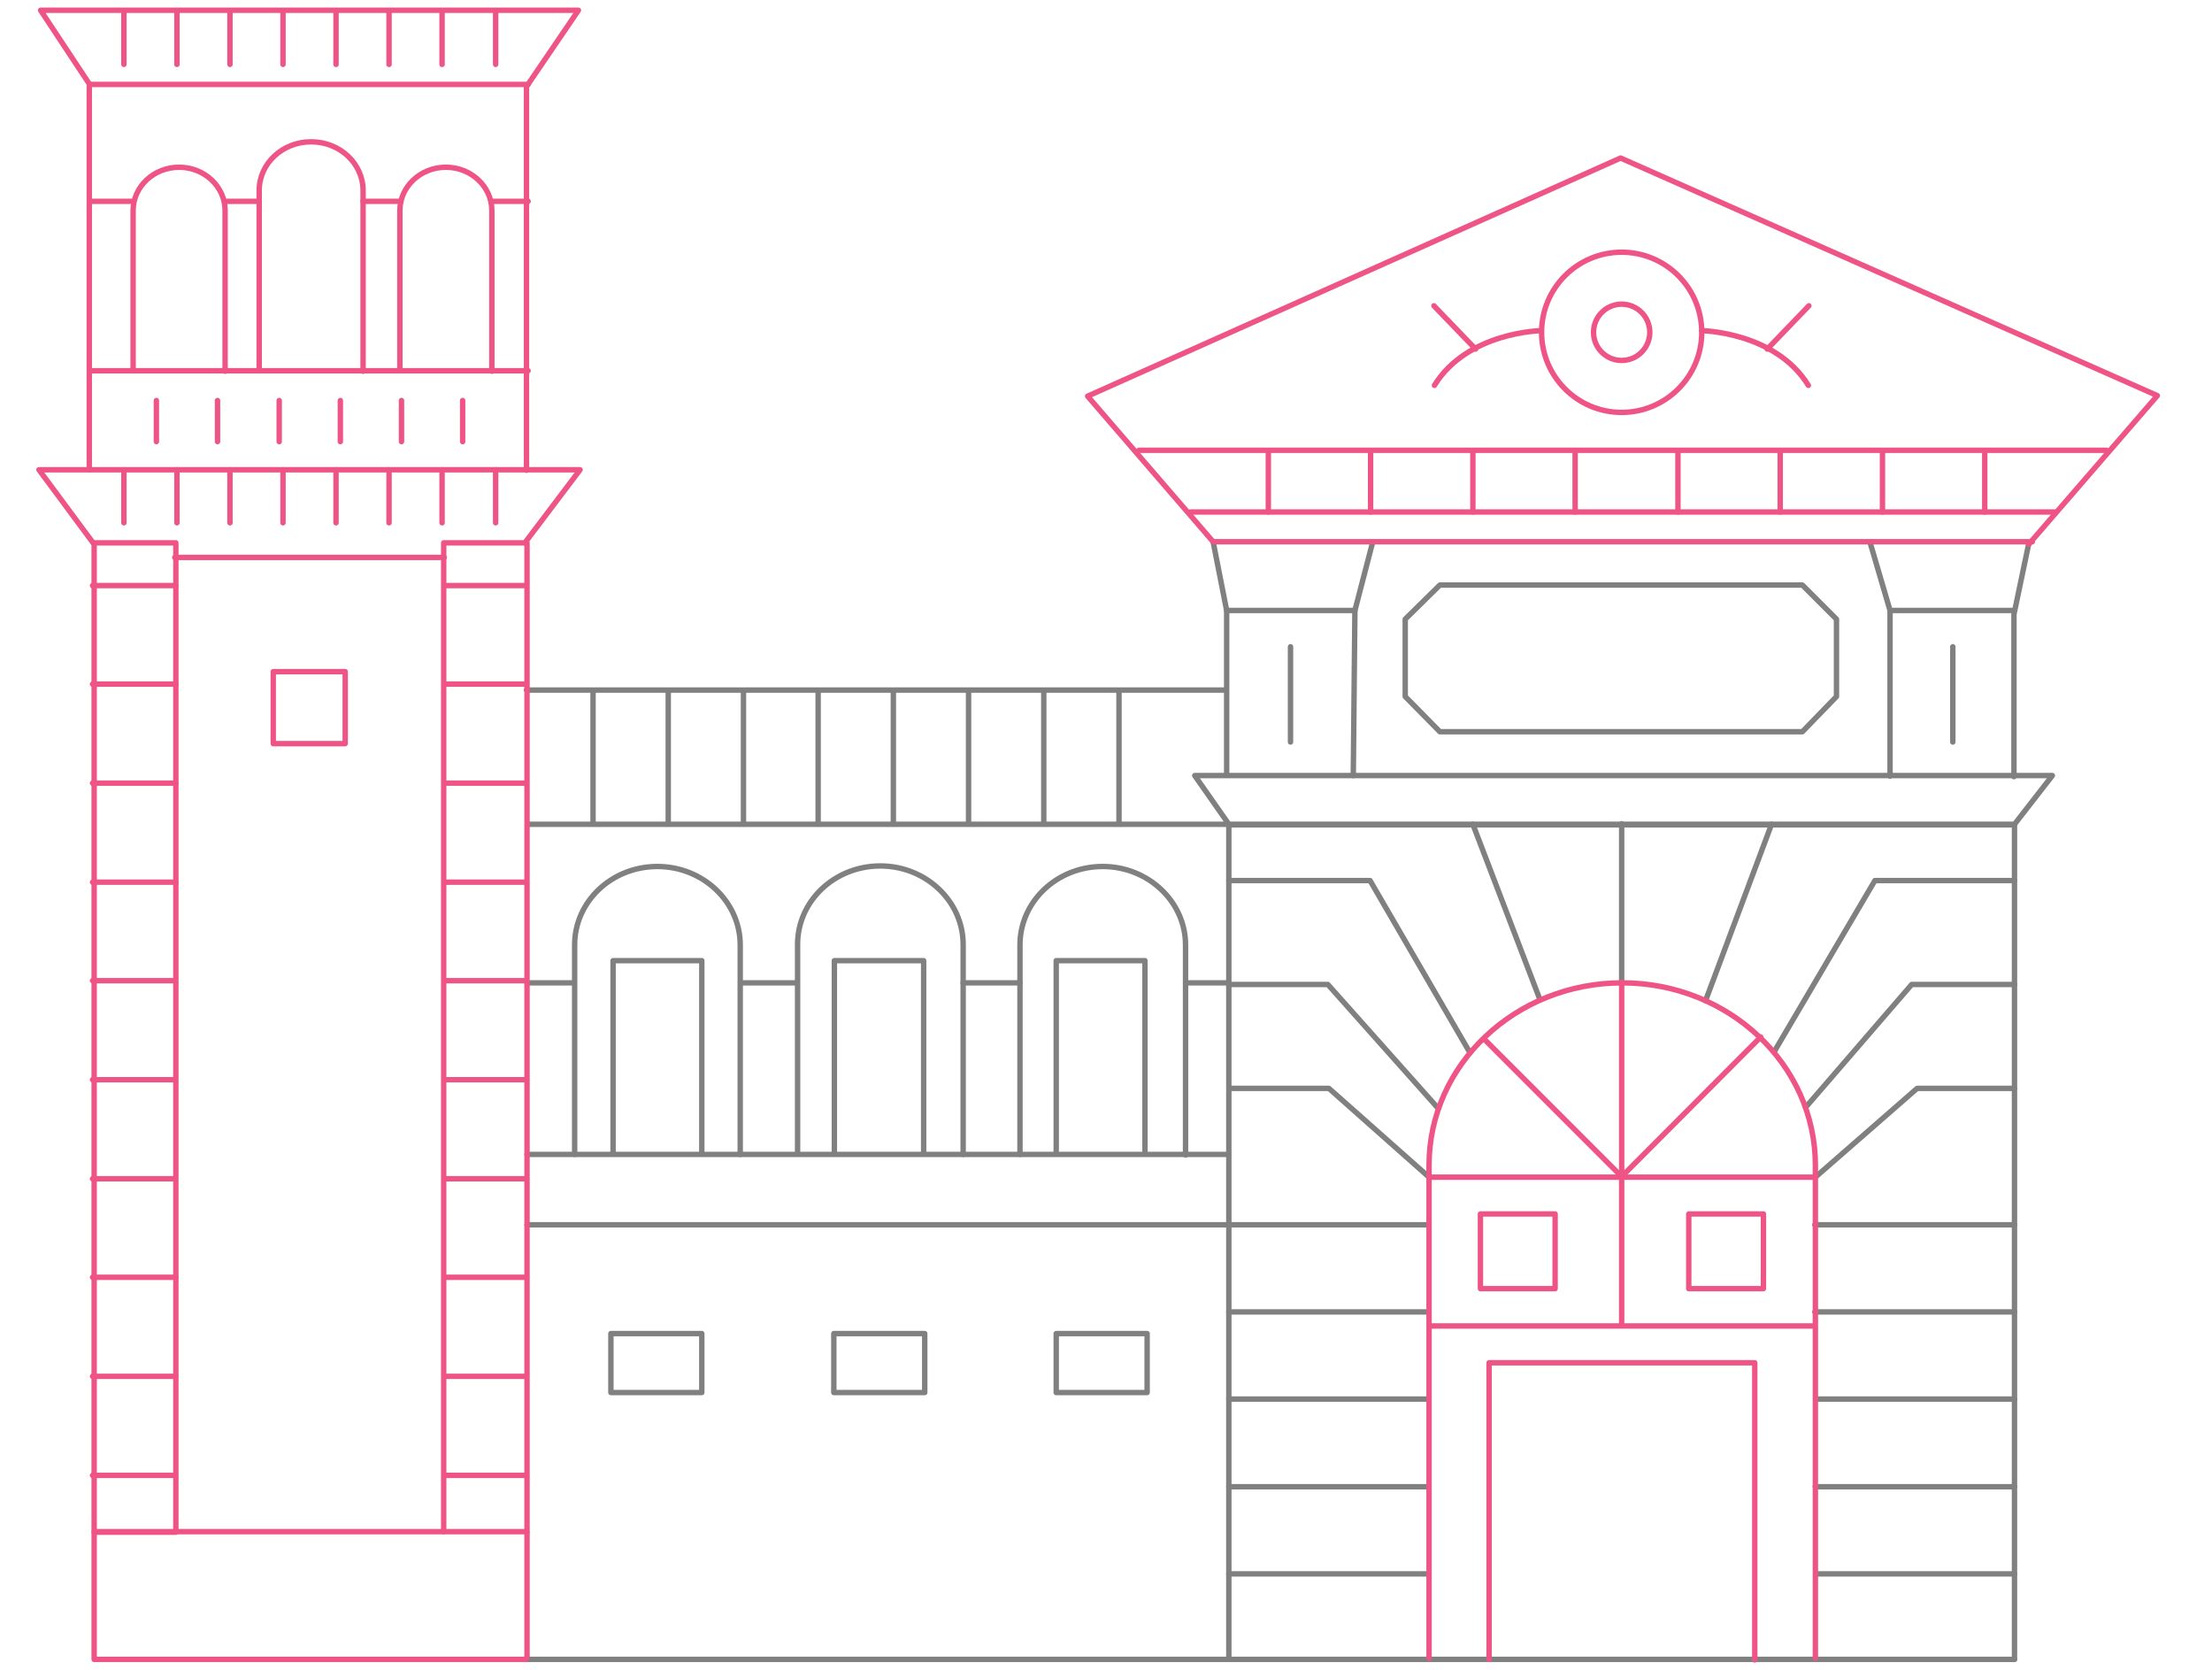 <?xml version="1.0" encoding="utf-8"?>
<!-- Generator: Adobe Illustrator 22.0.0, SVG Export Plug-In . SVG Version: 6.00 Build 0)  -->
<svg version="1.1" id="Layer_1" xmlns="http://www.w3.org/2000/svg" xmlns:xlink="http://www.w3.org/1999/xlink" x="0px" y="0px"
	 viewBox="0 0 408.8 308.6" style="enable-background:new 0 0 408.8 308.6;" xml:space="preserve">
<style type="text/css">
	.johan0{fill:none;stroke:#808080;stroke-linecap:round;stroke-linejoin:round;stroke-miterlimit:10;}
	.johan1{fill:none;stroke:#EE5586;stroke-linecap:round;stroke-linejoin:round;stroke-miterlimit:10;}
</style>

<g>
	<polyline class="johan0" points="374.9,100.6 372.2,113.5 372.2,143.5 	"/>
	<polyline class="johan0" points="226.7,143.2 226.7,112.8 224.2,100.1 	"/>
	<line class="johan0" x1="360.9" y1="119.5" x2="360.9" y2="137.1"/>
	<line class="johan0" x1="238.5" y1="119.5" x2="238.5" y2="137.1"/>
	<polyline class="johan0" points="372.2,112.8 349.3,112.8 345.6,100.2 	"/>
	<polyline class="johan0" points="250.1,143.3 250.4,112.8 226.7,112.8 	"/>
	<line class="johan0" x1="253.6" y1="100.5" x2="250.4" y2="112.8"/>
	<line class="johan0" x1="349.3" y1="112.8" x2="349.3" y2="143.4"/>
	<line class="johan0" x1="335.4" y1="226.3" x2="372.3" y2="226.3"/>
	<line class="johan0" x1="299.7" y1="152.2" x2="299.7" y2="181.5"/>
	<polyline class="johan0" points="335.5,217.5 354.3,201.1 372.3,201.1 	"/>
	<line id="svg-concept" class="johan1" x1="264.1" y1="217.5" x2="335.5" y2="217.5"/>
	<polyline class="johan0" points="227.2,201.1 245.6,201.1 264.1,217.5 	"/>
	<polyline class="johan0" points="372.3,181.9 353.3,181.9 333.7,204.6 	"/>
	<polyline class="johan0" points="227.1,181.9 245.4,181.9 265.8,204.8 	"/>
	<polyline class="johan0" points="372.3,162.7 346.5,162.7 327.9,194.3 	"/>
	<polyline class="johan0" points="227.1,162.7 253.2,162.7 271.6,194.4 	"/>
	<line class="johan0" x1="272.2" y1="152.3" x2="284.6" y2="184.7"/>
	<line class="johan0" x1="327.4" y1="152.3" x2="315.2" y2="184.9"/>
	<line class="johan0" x1="335.6" y1="290.8" x2="372.3" y2="290.8"/>
	<line class="johan0" x1="227.1" y1="290.8" x2="264.1" y2="290.8"/>
	<line class="johan0" x1="335.5" y1="274.7" x2="372.3" y2="274.7"/>
	<line class="johan0" x1="227.1" y1="274.7" x2="264" y2="274.7"/>
	<line class="johan0" x1="335.6" y1="258.5" x2="372.3" y2="258.5"/>
	<line class="johan0" x1="227.1" y1="258.5" x2="264" y2="258.5"/>
	<line class="johan0" x1="335.4" y1="242.4" x2="372.3" y2="242.4"/>
	<line class="johan0" x1="227.1" y1="242.4" x2="264.1" y2="242.4"/>
	<line class="johan0" x1="219.2" y1="181.6" x2="227" y2="181.6"/>
	<line class="johan0" x1="372.3" y1="306.6" x2="97.3" y2="306.6"/>
	<path class="johan0" d="M136.8,213.3v-38.7c0-8-6.9-14.5-15.3-14.5c-8.5,0-15.3,6.5-15.3,14.5v38.7"/>
	<path class="johan0" d="M178,213.3v-38.8c0-8-6.9-14.5-15.3-14.5c-8.5,0-15.3,6.5-15.3,14.5v38.7"/>
	<path class="johan0" d="M219.1,213.4v-38.8c0-8-6.9-14.5-15.3-14.5c-8.5,0-15.3,6.5-15.3,14.5v38.7"/>
	<line class="johan0" x1="97.4" y1="226.3" x2="264.1" y2="226.3"/>
	<line class="johan0" x1="97.4" y1="213.3" x2="227" y2="213.3"/>
	<rect x="112.9" y="246.4" class="johan0" width="16.8" height="10.9"/>
	<rect x="154.1" y="246.4" class="johan0" width="16.8" height="10.9"/>
	<rect x="195.2" y="246.4" class="johan0" width="16.8" height="10.9"/>
	<line class="johan0" x1="97.3" y1="127.5" x2="226.6" y2="127.5"/>
	<line class="johan0" x1="129.7" y1="213.2" x2="129.7" y2="213.1"/>
	<polyline class="johan0" points="129.7,213.1 129.7,177.5 113.3,177.5 113.3,213.2 	"/>
	<polyline class="johan0" points="170.7,213.2 170.7,177.5 154.2,177.5 154.2,212.9 	"/>
	<polyline class="johan0" points="211.6,213.1 211.6,177.5 195.2,177.5 195.2,213.2 	"/>
	<line class="johan0" x1="178" y1="181.6" x2="188.5" y2="181.6"/>
	<line class="johan0" x1="137" y1="181.6" x2="147.3" y2="181.6"/>
	<line class="johan0" x1="97.4" y1="181.6" x2="106" y2="181.6"/>
	<line class="johan0" x1="227.1" y1="152.3" x2="97.5" y2="152.3"/>
	<line class="johan0" x1="109.6" y1="127.7" x2="109.6" y2="152.2"/>
	<line class="johan0" x1="123.5" y1="127.7" x2="123.5" y2="152.2"/>
	<line class="johan0" x1="137.4" y1="127.7" x2="137.4" y2="152.2"/>
	<line class="johan0" x1="151.2" y1="127.7" x2="151.2" y2="152.2"/>
	<line class="johan0" x1="165.1" y1="127.7" x2="165.1" y2="152.2"/>
	<line class="johan0" x1="179" y1="127.7" x2="179" y2="152.2"/>
	<line class="johan0" x1="192.9" y1="127.7" x2="192.9" y2="152.2"/>
	<line class="johan0" x1="206.8" y1="127.7" x2="206.8" y2="152.2"/>
	<polyline class="johan0" points="227.1,306.6 227.1,152.4 372.3,152.4 372.3,306.6 	"/>
	<polygon class="johan0" points="372.3,152.3 227.1,152.3 220.8,143.3 379.3,143.3 	"/>
	<polygon class="johan0" points="333.1,135.2 266.1,135.2 259.7,128.7 259.7,114.4 266.1,108.1 333.1,108.1 339.4,114.4 339.4,128.7 	
		"/>
	<polyline id="svg-concept" class="johan1" points="224.2,100.1 201,73.2 299.5,29.2 398.7,73.1 374.9,100.6 	"/>
	<line id="svg-concept" class="johan1" x1="224.2" y1="100.1" x2="375.6" y2="100.1"/>
	<line id="svg-concept" class="johan1" x1="389.3" y1="83.2" x2="210.5" y2="83.2"/>
	<line id="svg-concept" class="johan1" x1="379.7" y1="94.6" x2="220" y2="94.6"/>
	<line id="svg-concept" class="johan1" x1="234.4" y1="83.3" x2="234.4" y2="94.6"/>
	<line id="svg-concept" class="johan1" x1="253.3" y1="83.3" x2="253.3" y2="94.6"/>
	<line id="svg-concept" class="johan1" x1="272.2" y1="83.3" x2="272.2" y2="94.6"/>
	<line id="svg-concept" class="johan1" x1="291.1" y1="83.3" x2="291.1" y2="94.6"/>
	<line id="svg-concept" class="johan1" x1="310.1" y1="83.3" x2="310.1" y2="94.6"/>
	<line id="svg-concept" class="johan1" x1="329" y1="83.3" x2="329" y2="94.6"/>
	<line id="svg-concept" class="johan1" x1="347.9" y1="83.3" x2="347.9" y2="94.6"/>
	<line id="svg-concept" class="johan1" x1="366.8" y1="83.3" x2="366.8" y2="94.6"/>
	<circle id="svg-concept" class="johan1" cx="299.7" cy="61.4" r="5.2"/>
	<circle id="svg-concept" class="johan1" cx="299.7" cy="61.4" r="14.8"/>
	<path id="svg-concept" class="johan1" d="M284.8,61.1c0,0-13.6,0.2-19.7,10.1"/>
	<line id="svg-concept" class="johan1" x1="265" y1="56.5" x2="272.7" y2="64.5"/>
	<path id="svg-concept" class="johan1" d="M314.5,61.1c0,0,13.6,0.2,19.7,10.1"/>
	<line id="svg-concept" class="johan1" x1="334.3" y1="56.5" x2="326.6" y2="64.5"/>
	<path id="svg-concept" class="johan1" d="M335.5,274.6v-59.3c0-18.6-16-33.7-35.7-33.7c-19.7,0-35.7,15.1-35.7,33.7v91.1"/>
	<line id="svg-concept" class="johan1" x1="335.5" y1="306.4" x2="335.5" y2="274.6"/>
	<polyline id="svg-concept" class="johan1" points="275.2,306.6 275.2,251.8 324.3,251.8 324.3,306.7 	"/>
	<line id="svg-concept" class="johan1" x1="264.2" y1="245" x2="335.4" y2="245"/>
	<line id="svg-concept" class="johan1" x1="299.7" y1="181.5" x2="299.7" y2="244.9"/>
	<rect x="273.6" y="224.3" id="svg-concept" class="johan1" width="13.8" height="13.8"/>
	<rect x="312.1" y="224.3" id="svg-concept" class="johan1" width="13.8" height="13.8"/>
	<line id="svg-concept" class="johan1" x1="299.7" y1="217.4" x2="325.4" y2="191.6"/>
	<line id="svg-concept" class="johan1" x1="299.7" y1="217.4" x2="274.4" y2="192.1"/>
	<rect x="50.5" y="124.1" id="svg-concept" class="johan1" width="13.3" height="13.3"/>
	<polyline id="svg-concept" class="johan1" points="97.2,306.6 17.4,306.6 17.4,283 97.2,283 	"/>
	<line id="svg-concept" class="johan1" x1="97.4" y1="306.3" x2="97.4" y2="283.2"/>
	<rect x="17.4" y="100.3" id="svg-concept" class="johan1" width="15.1" height="182.8"/>
	<polyline id="svg-concept" class="johan1" points="97.4,283.1 97.4,100.3 97.3,100.3 	"/>
	<line id="svg-concept" class="johan1" x1="82.1" y1="272.6" x2="97.2" y2="272.6"/>
	<line id="svg-concept" class="johan1" x1="17.1" y1="272.6" x2="32.4" y2="272.6"/>
	<line id="svg-concept" class="johan1" x1="82.3" y1="254.3" x2="97.2" y2="254.3"/>
	<line id="svg-concept" class="johan1" x1="17.1" y1="254.3" x2="32.5" y2="254.3"/>
	<line id="svg-concept" class="johan1" x1="82.2" y1="236" x2="97.2" y2="236"/>
	<line id="svg-concept" class="johan1" x1="17.1" y1="236" x2="32.5" y2="236"/>
	<line id="svg-concept" class="johan1" x1="82.2" y1="217.8" x2="97.2" y2="217.8"/>
	<line id="svg-concept" class="johan1" x1="17.1" y1="217.8" x2="32.3" y2="217.8"/>
	<line id="svg-concept" class="johan1" x1="82.3" y1="199.5" x2="97.2" y2="199.5"/>
	<line id="svg-concept" class="johan1" x1="17.1" y1="199.5" x2="32.4" y2="199.5"/>
	<line id="svg-concept" class="johan1" x1="82.2" y1="181.2" x2="97.2" y2="181.2"/>
	<line id="svg-concept" class="johan1" x1="17.1" y1="181.2" x2="32.4" y2="181.2"/>
	<line id="svg-concept" class="johan1" x1="82.1" y1="163" x2="97.2" y2="163"/>
	<line id="svg-concept" class="johan1" x1="17.1" y1="163" x2="32.5" y2="163"/>
	<line id="svg-concept" class="johan1" x1="82.2" y1="144.7" x2="97.2" y2="144.7"/>
	<line id="svg-concept" class="johan1" x1="17.1" y1="144.7" x2="32.5" y2="144.7"/>
	<line id="svg-concept" class="johan1" x1="82.1" y1="126.4" x2="97.2" y2="126.4"/>
	<line id="svg-concept" class="johan1" x1="17.1" y1="126.4" x2="32.5" y2="126.4"/>
	<line id="svg-concept" class="johan1" x1="82.2" y1="108.2" x2="97.2" y2="108.2"/>
	<line id="svg-concept" class="johan1" x1="17.1" y1="108.2" x2="32.5" y2="108.2"/>
	<line id="svg-concept" class="johan1" x1="32.3" y1="103" x2="82.1" y2="103"/>
	<polyline id="svg-concept" class="johan1" points="17.2,100.3 7.2,86.8 107.2,86.8 97,100.3 82,100.3 82,283 	"/>
	<line id="svg-concept" class="johan1" x1="22.9" y1="86.8" x2="22.9" y2="96.6"/>
	<line id="svg-concept" class="johan1" x1="32.7" y1="86.8" x2="32.7" y2="96.6"/>
	<line id="svg-concept" class="johan1" x1="42.5" y1="86.8" x2="42.5" y2="96.6"/>
	<line id="svg-concept" class="johan1" x1="52.3" y1="86.8" x2="52.3" y2="96.6"/>
	<line id="svg-concept" class="johan1" x1="62.1" y1="86.8" x2="62.1" y2="96.6"/>
	<line id="svg-concept" class="johan1" x1="71.9" y1="86.8" x2="71.9" y2="96.6"/>
	<line id="svg-concept" class="johan1" x1="81.7" y1="86.8" x2="81.7" y2="96.6"/>
	<line id="svg-concept" class="johan1" x1="91.6" y1="86.8" x2="91.6" y2="96.6"/>
	<line id="svg-concept" class="johan1" x1="22.9" y1="2.1" x2="22.9" y2="11.9"/>
	<line id="svg-concept" class="johan1" x1="32.7" y1="2.1" x2="32.7" y2="11.9"/>
	<line id="svg-concept" class="johan1" x1="42.5" y1="2.1" x2="42.5" y2="11.9"/>
	<line id="svg-concept" class="johan1" x1="52.3" y1="2.1" x2="52.3" y2="11.9"/>
	<line id="svg-concept" class="johan1" x1="62.1" y1="2.1" x2="62.1" y2="11.9"/>
	<line id="svg-concept" class="johan1" x1="71.9" y1="2.1" x2="71.9" y2="11.9"/>
	<line id="svg-concept" class="johan1" x1="81.7" y1="2.1" x2="81.7" y2="11.9"/>
	<line id="svg-concept" class="johan1" x1="91.6" y1="2.1" x2="91.6" y2="11.9"/>
	<polyline id="svg-concept" class="johan1" points="16.5,86.8 16.5,15.5 7.5,1.9 106.9,1.9 97.3,16 97.3,86.9 	"/>
	<line id="svg-concept" class="johan1" x1="16.8" y1="68.5" x2="97.6" y2="68.5"/>
	<path id="svg-concept" class="johan1" d="M67.1,68.6V35.2c0-5-4.3-9-9.6-9c-5.3,0-9.6,4-9.6,9v33.3"/>
	<path id="svg-concept" class="johan1" d="M41.6,68.6V38.9c0-4.4-3.8-8-8.5-8c-4.7,0-8.5,3.6-8.5,8v29.6"/>
	<path id="svg-concept" class="johan1" d="M90.9,68.6V38.9c0-4.4-3.8-8-8.5-8c-4.7,0-8.5,3.6-8.5,8v29.6"/>
	<line id="svg-concept" class="johan1" x1="90.8" y1="37.2" x2="97.6" y2="37.2"/>
	<line id="svg-concept" class="johan1" x1="67.1" y1="37.2" x2="74.1" y2="37.2"/>
	<line id="svg-concept" class="johan1" x1="41.5" y1="37.2" x2="47.9" y2="37.2"/>
	<line id="svg-concept" class="johan1" x1="16.8" y1="37.2" x2="24.6" y2="37.2"/>
	<line id="svg-concept" class="johan1" x1="16.8" y1="15.6" x2="97.6" y2="15.6"/>
	<line id="svg-concept" class="johan1" x1="28.9" y1="74" x2="28.9" y2="81.6"/>
	<line id="svg-concept" class="johan1" x1="40.2" y1="74" x2="40.2" y2="81.6"/>
	<line id="svg-concept" class="johan1" x1="51.6" y1="74" x2="51.6" y2="81.6"/>
	<line id="svg-concept" class="johan1" x1="62.9" y1="74" x2="62.9" y2="81.6"/>
	<line id="svg-concept" class="johan1" x1="74.2" y1="74" x2="74.2" y2="81.6"/>
	<line id="svg-concept" class="johan1" x1="85.5" y1="74" x2="85.5" y2="81.6"/>
</g>
</svg>
